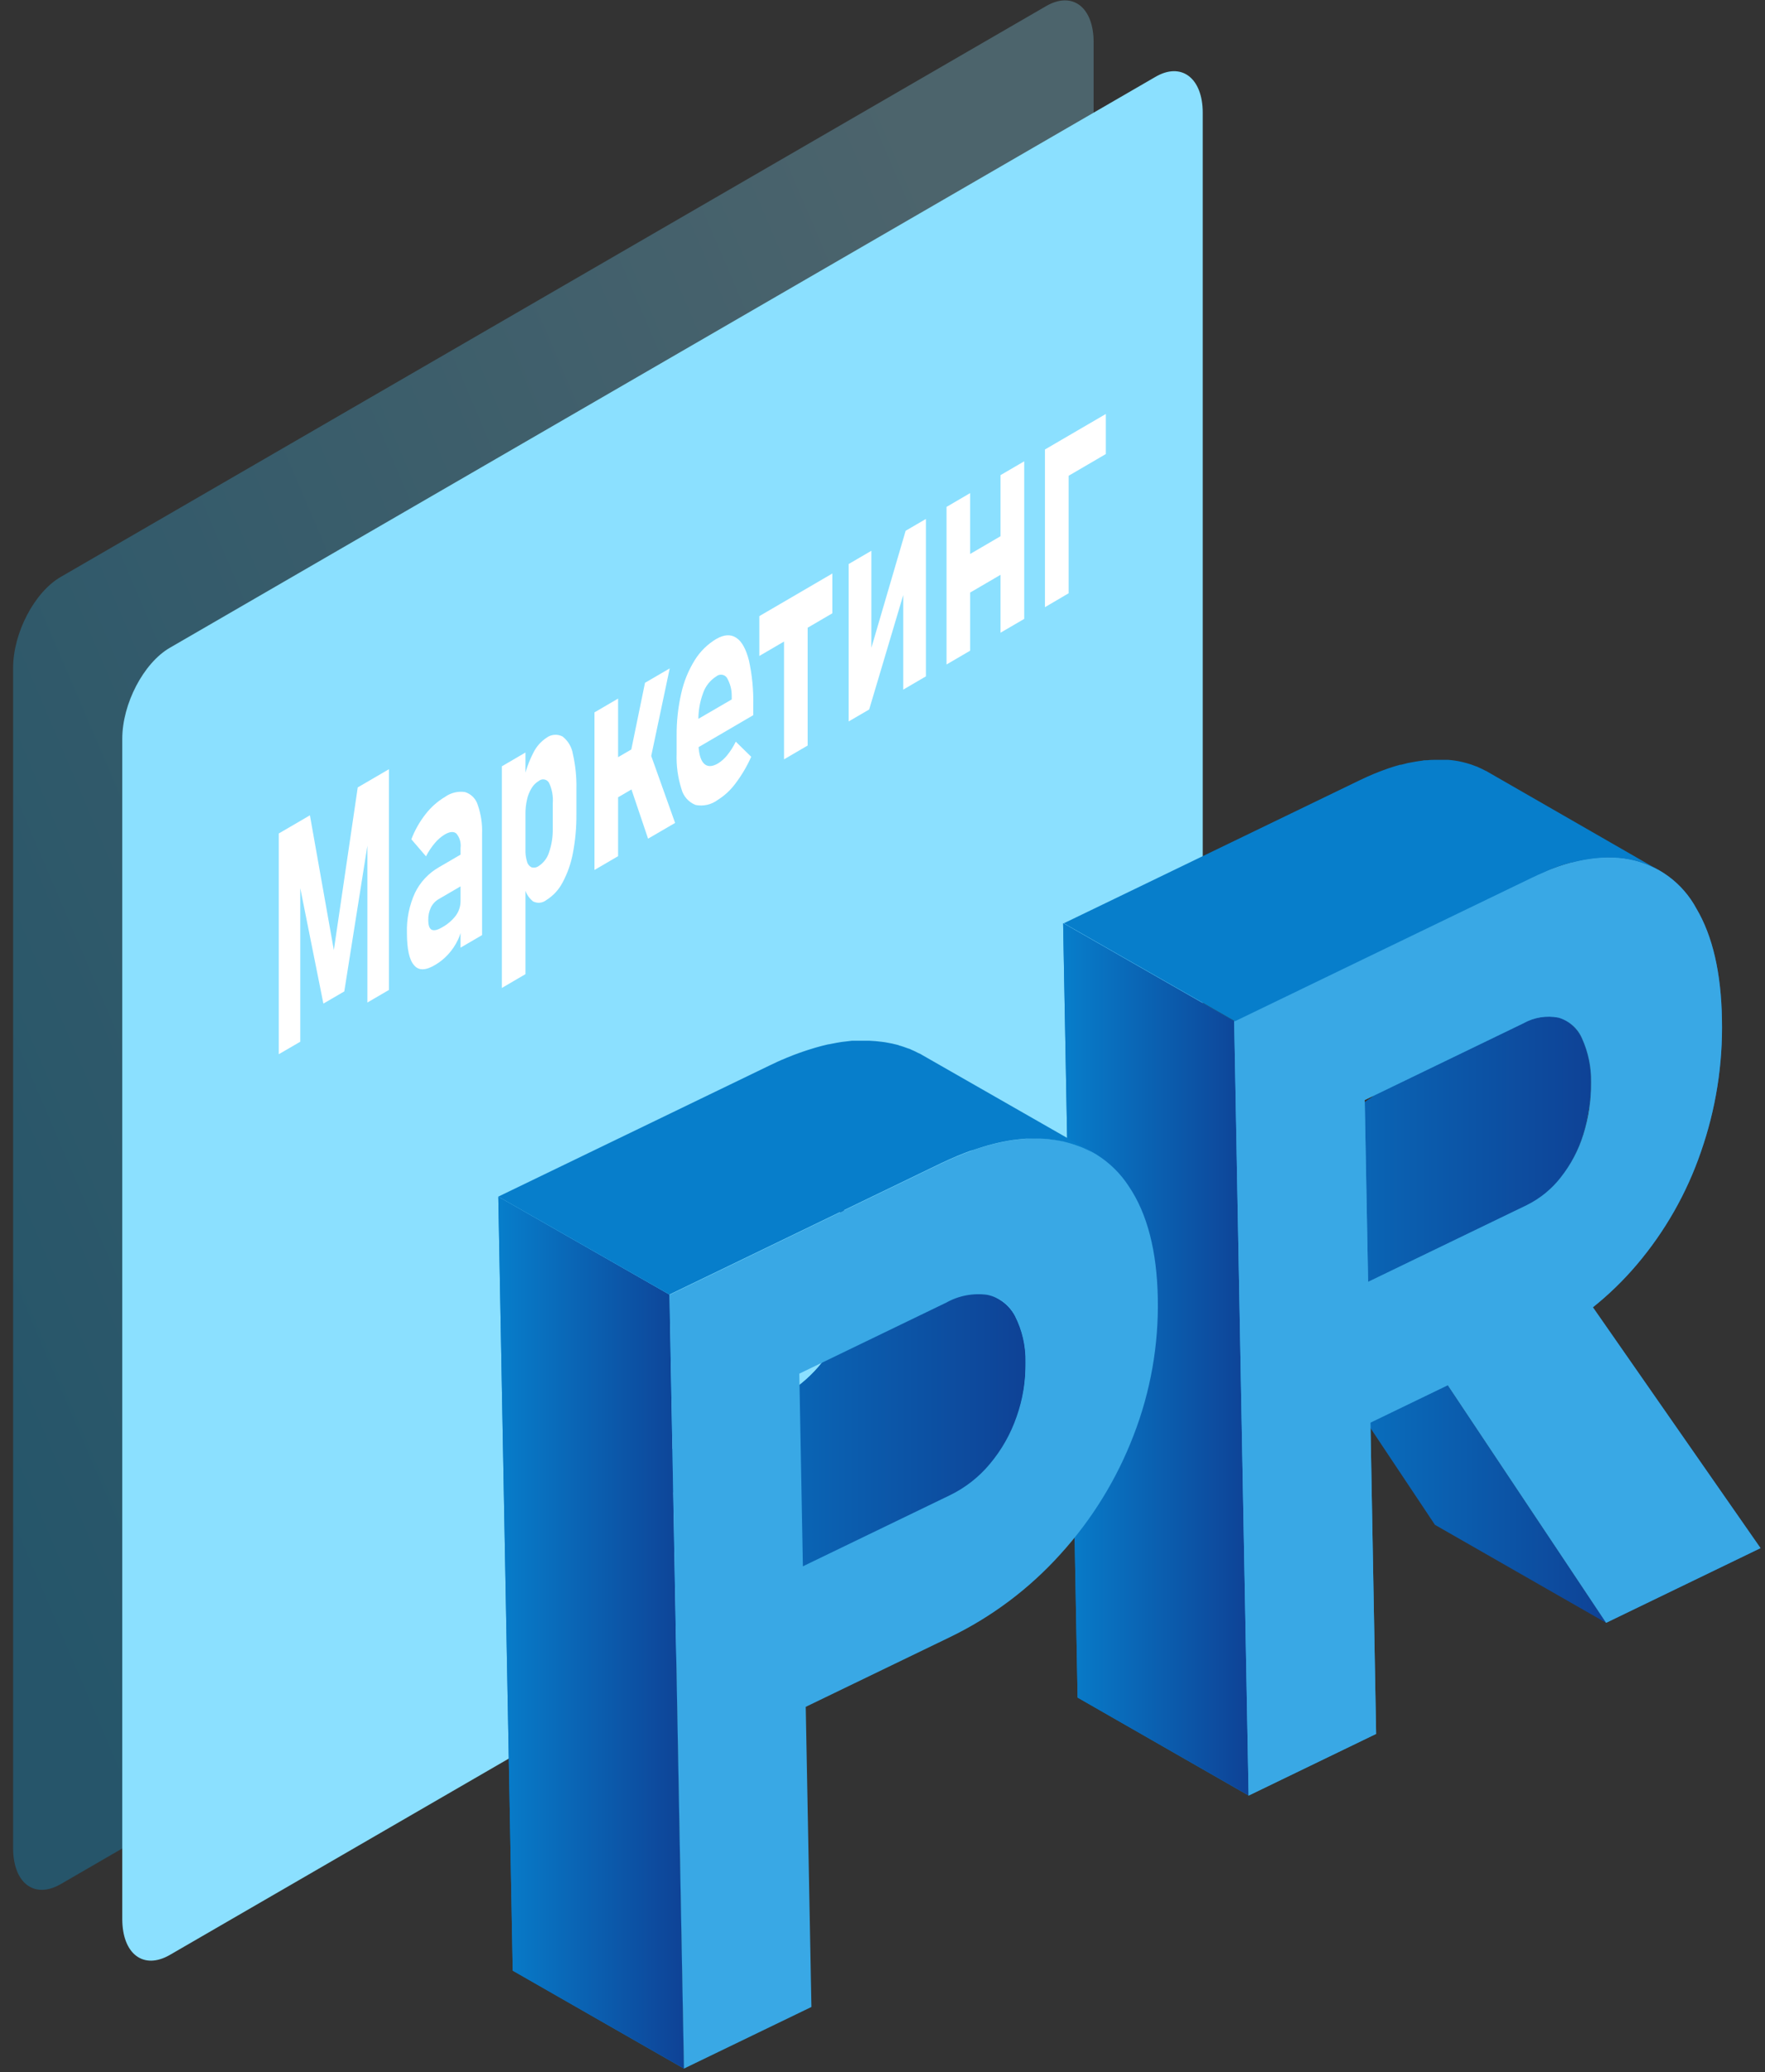<svg width="127" height="149" viewBox="0 0 127 149" fill="none" xmlns="http://www.w3.org/2000/svg">
<rect x="0" y="0" width="127" height="149" fill="#333333" stroke="none"/>
<g clip-path="url(#clip0_9_12307)">
<path opacity="0.28" fill-rule="evenodd" clip-rule="evenodd" d="M75.271 0.44L4.364 41.49C2.476 42.585 0.944 45.515 0.944 48.028V132.898C0.944 135.42 2.476 136.576 4.364 135.489L75.271 94.435C77.159 93.344 78.691 90.414 78.691 87.897V3.031C78.691 0.505 77.159 -0.655 75.271 0.44Z" fill="url(#paint0_linear_9_12307)"/>
<path fill-rule="evenodd" clip-rule="evenodd" d="M83.125 5.536L12.215 46.585C10.327 47.681 8.798 50.611 8.798 53.124V137.99C8.798 140.516 10.327 141.668 12.215 140.581L83.125 99.531C85.009 98.436 86.542 95.506 86.542 92.993V8.11C86.542 5.601 84.997 4.432 83.125 5.536Z" fill="url(#paint1_linear_9_12307)"/>
<path d="M25.741 56.622L27.985 55.314V71.187L26.436 72.09V59.765L26.497 60.427L24.773 71.293L23.269 72.168L21.54 63.537L21.606 62.58V74.91L20.057 75.809V59.936L22.3 58.629L24.021 68.322L25.741 56.622Z" fill="white"/>
<path d="M29.795 69.409C29.452 69.029 29.28 68.253 29.28 67.072C29.251 66.087 29.448 65.108 29.857 64.211C30.232 63.435 30.833 62.792 31.581 62.364L33.195 61.424L33.281 63.655L31.585 64.644C31.337 64.783 31.136 64.994 31.009 65.249C30.872 65.537 30.806 65.854 30.817 66.172C30.817 66.544 30.899 66.773 31.058 66.855C31.217 66.937 31.467 66.888 31.79 66.696C32.187 66.483 32.534 66.188 32.807 65.829C33.025 65.526 33.141 65.161 33.138 64.787L33.269 66.356C33.243 66.782 33.135 67.198 32.95 67.582C32.768 67.966 32.53 68.32 32.243 68.633C31.981 68.92 31.678 69.168 31.344 69.368C30.645 69.793 30.134 69.818 29.795 69.409ZM33.138 60.978C33.163 60.794 33.149 60.607 33.098 60.428C33.046 60.249 32.959 60.084 32.84 59.941C32.644 59.773 32.362 59.797 31.998 60.01C31.727 60.176 31.485 60.386 31.283 60.631C31.037 60.922 30.826 61.24 30.653 61.579L29.599 60.353C29.846 59.705 30.189 59.097 30.617 58.551C31.002 58.051 31.479 57.628 32.022 57.304C32.438 57.006 32.954 56.881 33.461 56.957C33.675 57.024 33.87 57.141 34.029 57.3C34.188 57.459 34.306 57.654 34.372 57.868C34.608 58.54 34.715 59.25 34.687 59.961V67.243L33.138 68.146V60.978Z" fill="white"/>
<path d="M36.109 55.106L37.809 54.113V70.051L36.109 71.044V55.106ZM38.332 64.799C38.001 64.527 37.784 64.141 37.723 63.716L37.809 61.081C37.798 61.379 37.837 61.677 37.923 61.963C37.944 62.051 37.985 62.133 38.041 62.204C38.098 62.275 38.169 62.332 38.25 62.372C38.338 62.395 38.43 62.398 38.519 62.382C38.608 62.365 38.692 62.328 38.765 62.274C39.122 62.042 39.385 61.692 39.509 61.285C39.698 60.73 39.788 60.146 39.775 59.56V57.758C39.813 57.257 39.721 56.755 39.509 56.299C39.475 56.235 39.426 56.18 39.368 56.137C39.309 56.094 39.242 56.065 39.17 56.052C39.099 56.039 39.026 56.041 38.956 56.06C38.886 56.079 38.821 56.113 38.765 56.16C38.554 56.287 38.377 56.464 38.25 56.675C38.096 56.927 37.985 57.203 37.923 57.492C37.843 57.835 37.805 58.187 37.809 58.539L37.678 56.087C37.821 55.415 38.052 54.765 38.365 54.154C38.576 53.712 38.902 53.336 39.309 53.063C39.474 52.937 39.671 52.86 39.878 52.842C40.085 52.824 40.293 52.865 40.478 52.961C40.876 53.271 41.141 53.721 41.221 54.219C41.409 55.047 41.495 55.896 41.475 56.745V58.559C41.483 59.497 41.398 60.433 41.221 61.354C41.084 62.092 40.833 62.803 40.478 63.463C40.208 63.981 39.804 64.417 39.309 64.726C39.172 64.834 39.007 64.899 38.833 64.914C38.659 64.928 38.485 64.891 38.332 64.808V64.799Z" fill="white"/>
<path d="M42.774 51.228L44.474 50.235V61.567L42.774 62.56V51.228ZM43.514 55.008L46.836 53.071V55.952L43.514 57.893V55.008ZM45.283 56.316L46.828 54.272L48.577 59.176L46.632 60.308L45.283 56.316ZM45.283 54.587L46.411 49.099L48.189 48.065L46.554 55.805L45.283 54.587Z" fill="white"/>
<path d="M50.052 57.885C49.805 57.788 49.584 57.633 49.407 57.434C49.23 57.236 49.102 56.998 49.035 56.74C48.774 55.919 48.656 55.06 48.687 54.199V52.92C48.678 51.889 48.789 50.86 49.019 49.855C49.205 49.013 49.533 48.209 49.987 47.476C50.371 46.854 50.898 46.333 51.524 45.956C52.088 45.629 52.57 45.596 52.97 45.858C53.379 46.115 53.677 46.675 53.89 47.493C54.122 48.554 54.226 49.639 54.2 50.725V51.428L49.791 54.003V51.959L52.651 50.296V50.043C52.655 49.582 52.534 49.128 52.3 48.731C52.258 48.673 52.205 48.624 52.144 48.587C52.082 48.551 52.014 48.527 51.943 48.519C51.871 48.51 51.8 48.516 51.731 48.536C51.662 48.556 51.599 48.591 51.544 48.637C51.1 48.917 50.764 49.339 50.592 49.834C50.352 50.481 50.237 51.167 50.253 51.857V53.3C50.253 54.068 50.375 54.595 50.62 54.873C50.866 55.151 51.213 55.159 51.658 54.902C51.916 54.74 52.144 54.536 52.333 54.297C52.572 54 52.777 53.676 52.942 53.332L54.053 54.419C53.752 55.098 53.373 55.74 52.925 56.332C52.581 56.801 52.151 57.202 51.658 57.513C51.432 57.685 51.172 57.807 50.895 57.871C50.618 57.935 50.331 57.94 50.052 57.885Z" fill="white"/>
<path d="M54.638 44.305L59.893 41.24V44.101L54.638 47.17V44.305ZM56.415 44.46L58.115 43.467V53.61L56.415 54.603V44.46Z" fill="white"/>
<path d="M64.993 49.589V42.086L65.144 42.282L62.541 51.019L61.066 51.878V40.558L62.7 39.606V47.292L62.549 47.096L65.165 38.167L66.624 37.317V48.637L64.993 49.589Z" fill="white"/>
<path d="M68.107 36.451L69.807 35.458V46.79L68.107 47.783V36.451ZM69.018 40.296L72.974 37.987V40.762L69.018 43.071V40.296ZM71.993 34.166L73.697 33.173V44.505L71.993 45.498V34.166Z" fill="white"/>
<path d="M75.189 32.323L76.893 31.33V42.662L75.189 43.663V32.323ZM75.81 31.96L79.57 29.769V32.65L75.81 34.845V31.96Z" fill="white"/>
<path d="M115.564 116.695L103.252 109.65L91.858 92.564L104.171 99.609L115.564 116.695Z" fill="url(#paint2_linear_9_12307)"/>
<path d="M114.359 79.572C114.379 79.405 114.392 79.233 114.408 79.066C114.408 78.963 114.432 78.865 114.437 78.767C114.457 78.461 114.469 78.15 114.469 77.84C114.491 76.75 114.269 75.669 113.82 74.677C113.578 74.151 113.185 73.71 112.692 73.41L100.379 66.369C100.872 66.667 101.264 67.107 101.502 67.631C101.955 68.625 102.179 69.707 102.156 70.798C102.156 71.109 102.156 71.42 102.124 71.722C102.124 71.824 102.124 71.922 102.095 72.02C102.075 72.221 102.058 72.429 102.03 72.613C101.993 72.883 101.944 73.144 101.887 73.406C101.887 73.475 101.887 73.545 101.85 73.614C101.813 73.684 101.817 73.733 101.805 73.79C101.744 74.039 101.678 74.293 101.601 74.538C101.523 74.783 101.417 75.069 101.315 75.322C101.315 75.355 101.29 75.392 101.274 75.429C101.173 75.674 101.063 75.911 100.943 76.14L100.894 76.238C100.775 76.463 100.648 76.679 100.514 76.892L100.452 76.99C100.305 77.21 100.15 77.427 99.986 77.635C99.823 77.844 99.668 78.007 99.504 78.179L99.414 78.277C99.345 78.346 99.271 78.404 99.202 78.469C99.063 78.596 98.924 78.727 98.793 78.841C98.662 78.955 98.523 79.037 98.385 79.131L98.184 79.27C97.972 79.401 97.755 79.523 97.534 79.634L86.117 85.147L98.43 92.192L109.847 86.675C110.072 86.568 110.289 86.447 110.497 86.311C110.567 86.27 110.632 86.217 110.697 86.172C110.763 86.127 110.934 86.017 111.049 85.931L111.102 85.882C111.245 85.768 111.384 85.641 111.511 85.51C111.568 85.457 111.633 85.408 111.69 85.351L111.723 85.318C111.752 85.29 111.78 85.253 111.813 85.224C111.907 85.126 112.001 85.028 112.091 84.922C112.181 84.815 112.23 84.762 112.295 84.677L112.414 84.525C112.508 84.399 112.602 84.272 112.688 84.141L112.761 84.031L112.822 83.933L112.933 83.765L113.153 83.381L113.202 83.283C113.202 83.25 113.235 83.218 113.256 83.185C113.276 83.152 113.325 83.046 113.362 82.977C113.431 82.829 113.497 82.682 113.562 82.527L113.587 82.47C113.587 82.437 113.611 82.4 113.627 82.364L113.762 82.02C113.817 81.876 113.866 81.729 113.909 81.579C113.909 81.522 113.946 81.465 113.962 81.403C114.02 81.215 114.069 81.023 114.114 80.831C114.114 80.774 114.146 80.717 114.159 80.659C114.157 80.65 114.157 80.64 114.159 80.631C114.159 80.574 114.179 80.508 114.191 80.447C114.244 80.185 114.294 79.924 114.33 79.658C114.347 79.626 114.355 79.601 114.359 79.572Z" fill="url(#paint3_linear_9_12307)"/>
<path d="M114.359 79.572C114.379 79.405 114.392 79.233 114.408 79.066C114.408 78.963 114.432 78.865 114.437 78.767C114.457 78.461 114.469 78.15 114.469 77.84C114.491 76.75 114.269 75.669 113.82 74.677C113.578 74.151 113.185 73.71 112.692 73.41L100.379 66.369C100.872 66.667 101.264 67.107 101.502 67.631C101.955 68.625 102.179 69.707 102.156 70.798C102.156 71.109 102.156 71.42 102.124 71.722C102.124 71.824 102.124 71.922 102.095 72.02C102.075 72.221 102.058 72.429 102.03 72.613C101.993 72.883 101.944 73.144 101.887 73.406C101.887 73.475 101.887 73.545 101.85 73.614C101.813 73.684 101.817 73.733 101.805 73.79C101.744 74.039 101.678 74.293 101.601 74.538C101.523 74.783 101.417 75.069 101.315 75.322C101.315 75.355 101.29 75.392 101.274 75.429C101.173 75.674 101.063 75.911 100.943 76.14L100.894 76.238C100.775 76.463 100.648 76.679 100.514 76.892L100.452 76.99C100.305 77.21 100.15 77.427 99.986 77.635C99.823 77.844 99.668 78.007 99.504 78.179L99.414 78.277C99.345 78.346 99.271 78.404 99.202 78.469C99.063 78.596 98.924 78.727 98.793 78.841C98.662 78.955 98.523 79.037 98.385 79.131L98.184 79.27C97.972 79.401 97.755 79.523 97.534 79.634L86.117 85.147L98.43 92.192L109.847 86.675C110.072 86.568 110.289 86.447 110.497 86.311C110.567 86.27 110.632 86.217 110.697 86.172C110.763 86.127 110.934 86.017 111.049 85.931L111.102 85.882C111.245 85.768 111.384 85.641 111.511 85.51C111.568 85.457 111.633 85.408 111.69 85.351L111.723 85.318C111.752 85.29 111.78 85.253 111.813 85.224C111.907 85.126 112.001 85.028 112.091 84.922C112.181 84.815 112.23 84.762 112.295 84.677L112.414 84.525C112.508 84.399 112.602 84.272 112.688 84.141L112.761 84.031L112.822 83.933L112.933 83.765L113.153 83.381L113.202 83.283C113.202 83.25 113.235 83.218 113.256 83.185C113.276 83.152 113.325 83.046 113.362 82.977C113.431 82.829 113.497 82.682 113.562 82.527L113.587 82.47C113.587 82.437 113.611 82.4 113.627 82.364L113.762 82.02C113.817 81.876 113.866 81.729 113.909 81.579C113.909 81.522 113.946 81.465 113.962 81.403C114.02 81.215 114.069 81.023 114.114 80.831C114.114 80.774 114.146 80.717 114.159 80.659C114.157 80.65 114.157 80.64 114.159 80.631C114.159 80.574 114.179 80.508 114.191 80.447C114.244 80.185 114.294 79.924 114.33 79.658C114.347 79.626 114.355 79.601 114.359 79.572Z" fill="url(#paint4_linear_9_12307)"/>
<path d="M89.852 129.118L77.539 122.073L76.497 66.389L88.814 73.434L89.852 129.118Z" fill="url(#paint5_linear_9_12307)"/>
<path d="M89.852 129.118L77.539 122.073L76.497 66.389L88.814 73.434L89.852 129.118Z" fill="url(#paint6_linear_9_12307)"/>
<path d="M114.616 94.006L126.68 111.325L115.569 116.695L104.175 99.609L98.609 102.298L99.018 124.684L89.844 129.118L88.805 73.434L92.459 71.669L97.98 69L110.133 63.132C112.814 61.837 115.176 61.387 117.236 61.783C118.254 61.981 119.216 62.402 120.052 63.017C120.887 63.632 121.575 64.425 122.066 65.339C123.232 67.311 123.844 69.958 123.901 73.279C123.974 76.527 123.461 79.762 122.389 82.829C121.369 85.803 119.8 88.559 117.763 90.954C116.815 92.07 115.762 93.093 114.616 94.006ZM112.299 84.677C113.032 83.755 113.587 82.704 113.934 81.579C114.311 80.369 114.499 79.107 114.49 77.84C114.511 76.75 114.289 75.669 113.84 74.677C113.685 74.317 113.452 73.997 113.159 73.738C112.866 73.478 112.519 73.287 112.144 73.177C111.279 73.008 110.382 73.153 109.614 73.585L98.197 79.102L98.442 92.18L109.86 86.663C110.817 86.19 111.656 85.507 112.312 84.664" fill="url(#paint7_linear_9_12307)"/>
<path d="M114.616 94.006L126.68 111.325L115.569 116.695L104.175 99.609L98.609 102.298L99.018 124.684L89.844 129.118L88.805 73.434L92.459 71.669L97.98 69L110.133 63.132C112.814 61.837 115.176 61.387 117.236 61.783C118.254 61.981 119.216 62.402 120.052 63.017C120.887 63.632 121.575 64.425 122.066 65.339C123.232 67.311 123.844 69.958 123.901 73.279C123.974 76.527 123.461 79.762 122.389 82.829C121.369 85.803 119.8 88.559 117.763 90.954C116.815 92.07 115.762 93.093 114.616 94.006ZM112.299 84.677C113.032 83.755 113.587 82.704 113.934 81.579C114.311 80.369 114.499 79.107 114.49 77.84C114.511 76.75 114.289 75.669 113.84 74.677C113.685 74.317 113.452 73.997 113.159 73.738C112.866 73.478 112.519 73.287 112.144 73.177C111.279 73.008 110.382 73.153 109.614 73.585L98.197 79.102L98.442 92.18L109.86 86.663C110.817 86.19 111.656 85.507 112.312 84.664" fill="url(#paint8_linear_9_12307)"/>
<path d="M111.968 62.36L112.173 62.286C112.45 62.196 112.724 62.106 112.99 62.033H113.055C113.296 61.971 113.529 61.918 113.766 61.869L114.048 61.816C114.236 61.783 114.42 61.759 114.604 61.734L114.858 61.706C115.103 61.681 115.344 61.665 115.581 61.661H115.712C115.94 61.661 116.161 61.661 116.382 61.685H116.459C116.716 61.706 116.971 61.741 117.224 61.792C117.416 61.828 117.604 61.873 117.792 61.922C118.016 61.988 118.233 62.061 118.45 62.147L118.634 62.225C118.801 62.294 118.964 62.372 119.124 62.458L119.324 62.56L107.064 55.515L106.97 55.458L106.868 55.413C106.709 55.327 106.545 55.249 106.374 55.175L106.276 55.126L106.194 55.102C105.978 55.014 105.757 54.939 105.532 54.877C105.349 54.825 105.161 54.78 104.968 54.742L104.706 54.697C104.539 54.673 104.375 54.652 104.204 54.64H104.122H103.783H103.321C103.121 54.64 102.912 54.64 102.704 54.669H102.598C102.516 54.669 102.43 54.669 102.348 54.697C102.165 54.718 101.981 54.746 101.793 54.779L101.507 54.832L101.302 54.869C101.139 54.906 100.967 54.951 100.8 54.996H100.73C100.46 55.069 100.187 55.155 99.913 55.249L99.713 55.319C99.431 55.421 99.149 55.523 98.863 55.645C98.536 55.78 98.205 55.931 97.87 56.091L85.72 61.963L80.195 64.632L76.546 66.393L88.859 73.438L92.512 71.673L98.033 69.004L110.186 63.136C110.522 62.973 110.849 62.825 111.176 62.687C111.421 62.564 111.707 62.462 111.968 62.36Z" fill="url(#paint9_linear_9_12307)"/>
<path d="M73.706 99.65C73.726 99.499 73.734 99.347 73.751 99.196C73.767 99.045 73.771 99 73.779 98.898C73.779 98.587 73.808 98.277 73.804 97.962C73.829 96.809 73.568 95.667 73.044 94.64C72.776 94.143 72.379 93.728 71.895 93.438L59.582 86.397C60.067 86.686 60.464 87.101 60.731 87.598C61.256 88.626 61.515 89.768 61.487 90.921C61.487 91.235 61.487 91.546 61.462 91.857C61.462 91.955 61.462 92.053 61.438 92.155C61.438 92.359 61.397 92.564 61.364 92.764C61.331 92.964 61.311 93.083 61.278 93.242C61.246 93.401 61.213 93.598 61.168 93.773C61.148 93.863 61.123 93.957 61.099 94.047C61.025 94.321 60.943 94.591 60.849 94.864C60.755 95.138 60.629 95.437 60.506 95.714C60.487 95.763 60.465 95.811 60.441 95.857C60.322 96.115 60.195 96.368 60.06 96.614C60.036 96.65 60.016 96.687 59.995 96.724C59.852 96.973 59.701 97.21 59.541 97.443L59.472 97.541C59.3 97.782 59.125 98.015 58.937 98.24C58.749 98.465 58.528 98.694 58.316 98.902L58.23 98.984C58.038 99.168 57.842 99.339 57.637 99.503L57.58 99.548C57.42 99.674 57.253 99.785 57.085 99.899C57 99.952 56.922 100.018 56.84 100.067C56.587 100.225 56.325 100.37 56.056 100.5L45.475 105.612L57.788 112.653L68.368 107.541C68.638 107.413 68.9 107.269 69.153 107.112C69.239 107.059 69.317 106.993 69.398 106.94C69.558 106.834 69.717 106.732 69.868 106.613H69.893L69.95 106.568C70.154 106.405 70.359 106.229 70.543 106.045C70.574 106.02 70.605 105.993 70.632 105.964L70.686 105.915C70.857 105.743 71.025 105.567 71.184 105.375L71.25 105.302C71.364 105.167 71.474 105.028 71.581 104.893L71.785 104.611L71.854 104.513L71.903 104.443C72.001 104.304 72.095 104.157 72.185 104.01L72.308 103.789L72.373 103.679C72.373 103.642 72.418 103.606 72.439 103.565C72.52 103.414 72.602 103.258 72.68 103.099C72.704 103.042 72.729 102.984 72.757 102.927C72.777 102.878 72.799 102.831 72.823 102.784L72.909 102.592C72.986 102.404 73.064 102.212 73.133 102.016C73.133 101.987 73.154 101.959 73.162 101.93C73.228 101.75 73.289 101.566 73.342 101.382C73.366 101.297 73.387 101.207 73.411 101.117L73.485 100.843C73.485 100.778 73.518 100.712 73.534 100.647C73.55 100.581 73.571 100.426 73.595 100.312C73.62 100.197 73.657 99.993 73.681 99.834C73.685 99.736 73.702 99.687 73.706 99.65Z" fill="url(#paint10_linear_9_12307)"/>
<path d="M73.706 99.65C73.726 99.499 73.734 99.347 73.751 99.196C73.767 99.045 73.771 99 73.779 98.898C73.779 98.587 73.808 98.277 73.804 97.962C73.829 96.809 73.568 95.667 73.044 94.64C72.776 94.143 72.379 93.728 71.895 93.438L59.582 86.397C60.067 86.686 60.464 87.101 60.731 87.598C61.256 88.626 61.515 89.768 61.487 90.921C61.487 91.235 61.487 91.546 61.462 91.857C61.462 91.955 61.462 92.053 61.438 92.155C61.438 92.359 61.397 92.564 61.364 92.764C61.331 92.964 61.311 93.083 61.278 93.242C61.246 93.401 61.213 93.598 61.168 93.773C61.148 93.863 61.123 93.957 61.099 94.047C61.025 94.321 60.943 94.591 60.849 94.864C60.755 95.138 60.629 95.437 60.506 95.714C60.487 95.763 60.465 95.811 60.441 95.857C60.322 96.115 60.195 96.368 60.06 96.614C60.036 96.65 60.016 96.687 59.995 96.724C59.852 96.973 59.701 97.21 59.541 97.443L59.472 97.541C59.3 97.782 59.125 98.015 58.937 98.24C58.749 98.465 58.528 98.694 58.316 98.902L58.23 98.984C58.038 99.168 57.842 99.339 57.637 99.503L57.58 99.548C57.42 99.674 57.253 99.785 57.085 99.899C57 99.952 56.922 100.018 56.84 100.067C56.587 100.225 56.325 100.37 56.056 100.5L45.475 105.612L57.788 112.653L68.368 107.541C68.638 107.413 68.9 107.269 69.153 107.112C69.239 107.059 69.317 106.993 69.398 106.94C69.558 106.834 69.717 106.732 69.868 106.613H69.893L69.95 106.568C70.154 106.405 70.359 106.229 70.543 106.045C70.574 106.02 70.605 105.993 70.632 105.964L70.686 105.915C70.857 105.743 71.025 105.567 71.184 105.375L71.25 105.302C71.364 105.167 71.474 105.028 71.581 104.893L71.785 104.611L71.854 104.513L71.903 104.443C72.001 104.304 72.095 104.157 72.185 104.01L72.308 103.789L72.373 103.679C72.373 103.642 72.418 103.606 72.439 103.565C72.52 103.414 72.602 103.258 72.68 103.099C72.704 103.042 72.729 102.984 72.757 102.927C72.777 102.878 72.799 102.831 72.823 102.784L72.909 102.592C72.986 102.404 73.064 102.212 73.133 102.016C73.133 101.987 73.154 101.959 73.162 101.93C73.228 101.75 73.289 101.566 73.342 101.382C73.366 101.297 73.387 101.207 73.411 101.117L73.485 100.843C73.485 100.778 73.518 100.712 73.534 100.647C73.55 100.581 73.571 100.426 73.595 100.312C73.62 100.197 73.657 99.993 73.681 99.834C73.685 99.736 73.702 99.687 73.706 99.65Z" fill="url(#paint11_linear_9_12307)"/>
<path d="M49.211 148.75L36.894 141.709L35.856 86.062L48.173 93.103L49.211 148.75Z" fill="url(#paint12_linear_9_12307)"/>
<path d="M49.211 148.75L36.894 141.709L35.856 86.062L48.173 93.103L49.211 148.75Z" fill="url(#paint13_linear_9_12307)"/>
<path d="M81.233 85.322C82.554 87.284 83.246 89.96 83.309 93.352C83.377 96.721 82.786 100.071 81.568 103.213C80.359 106.363 78.574 109.261 76.305 111.758C74.058 114.252 71.347 116.284 68.323 117.741L57.976 122.739L58.385 144.32L49.215 148.75L48.172 93.111L52.357 91.093L57.343 88.681L67.686 83.683C70.724 82.22 73.41 81.639 75.745 81.939C76.854 82.057 77.923 82.422 78.873 83.008C79.823 83.593 80.629 84.384 81.233 85.322ZM73.146 101.885C73.597 100.622 73.815 99.287 73.787 97.946C73.812 96.792 73.551 95.651 73.027 94.623C72.83 94.239 72.549 93.904 72.205 93.642C71.862 93.381 71.464 93.199 71.041 93.111C70.025 92.972 68.99 93.167 68.095 93.667L57.514 98.779L57.772 112.633L68.352 107.521C69.463 106.982 70.445 106.211 71.233 105.261C72.072 104.262 72.72 103.118 73.146 101.885Z" fill="url(#paint14_linear_9_12307)"/>
<path d="M70.056 82.69C70.305 82.605 70.555 82.523 70.8 82.449L71.045 82.376C71.352 82.29 71.654 82.212 71.952 82.147L72.157 82.106C72.402 82.057 72.643 82.012 72.88 81.979L73.203 81.939C73.411 81.914 73.612 81.894 73.816 81.881C73.889 81.877 73.963 81.877 74.037 81.881C74.295 81.881 74.549 81.881 74.797 81.881H74.866C75.165 81.881 75.459 81.918 75.745 81.955C76.031 81.992 76.264 82.032 76.517 82.086L76.595 82.106C76.766 82.147 76.93 82.192 77.093 82.241C77.257 82.29 77.433 82.351 77.596 82.413C77.694 82.449 77.792 82.482 77.886 82.523C78.046 82.592 78.205 82.67 78.36 82.748C78.516 82.825 78.564 82.846 78.667 82.903L66.35 75.862L66.248 75.8L66.043 75.706C65.889 75.623 65.731 75.548 65.569 75.482L65.483 75.437L65.279 75.371C65.116 75.31 64.952 75.249 64.781 75.2C64.731 75.2 64.686 75.167 64.637 75.151C64.523 75.118 64.4 75.094 64.282 75.065L64.2 75.044C64.029 75.008 63.857 74.975 63.677 74.946L63.432 74.914C63.159 74.878 62.873 74.854 62.574 74.84H62.484C62.234 74.84 61.981 74.84 61.724 74.84H61.503H61.291L60.882 74.889L60.559 74.926C60.322 74.963 60.081 75.008 59.836 75.057L59.631 75.097H59.599C59.313 75.163 59.018 75.237 58.724 75.322L58.479 75.396C58.234 75.469 57.984 75.551 57.731 75.637L57.498 75.719C57.2 75.825 56.901 75.939 56.599 76.066L56.546 76.091C56.137 76.254 55.765 76.43 55.365 76.622L45.022 81.62L40.032 84.031L35.852 86.05L48.164 93.091L52.349 91.072L57.335 88.661L67.678 83.663C68.087 83.471 68.471 83.295 68.859 83.132C69.182 82.997 69.496 82.874 69.811 82.76L70.056 82.69Z" fill="url(#paint15_linear_9_12307)"/>
</g>
<defs>
<linearGradient id="paint0_linear_9_12307" x1="73.4" y1="29.552" x2="-17.081" y2="68.292" gradientUnits="userSpaceOnUse">
<stop stop-color="#8BE0FF"/>
<stop offset="1" stop-color="#02ADF5"/>
</linearGradient>
<linearGradient id="paint1_linear_9_12307" x1="482152" y1="232040" x2="482535" y2="231901" gradientUnits="userSpaceOnUse">
<stop stop-color="#8BE0FF"/>
<stop offset="1" stop-color="#02ADF5"/>
</linearGradient>
<linearGradient id="paint2_linear_9_12307" x1="91.858" y1="104.631" x2="115.564" y2="104.631" gradientUnits="userSpaceOnUse">
<stop stop-color="#077ECB"/>
<stop offset="1" stop-color="#0E4296"/>
</linearGradient>
<linearGradient id="paint3_linear_9_12307" x1="92824.9" y1="93653.2" x2="94792.7" y2="93653.2" gradientUnits="userSpaceOnUse">
<stop stop-color="#077ECB"/>
<stop offset="1" stop-color="#0E4296"/>
</linearGradient>
<linearGradient id="paint4_linear_9_12307" x1="86.083" y1="79.218" x2="114.478" y2="79.218" gradientUnits="userSpaceOnUse">
<stop stop-color="#077ECB"/>
<stop offset="1" stop-color="#0E4296"/>
</linearGradient>
<linearGradient id="paint5_linear_9_12307" x1="2545.7" y1="15067.4" x2="2982" y2="15067.4" gradientUnits="userSpaceOnUse">
<stop stop-color="#077ECB"/>
<stop offset="1" stop-color="#0E4296"/>
</linearGradient>
<linearGradient id="paint6_linear_9_12307" x1="76.481" y1="97.603" x2="89.855" y2="97.603" gradientUnits="userSpaceOnUse">
<stop stop-color="#077ECB"/>
<stop offset="1" stop-color="#0E4296"/>
</linearGradient>
<linearGradient id="paint7_linear_9_12307" x1="88.814" y1="95.379" x2="146.361" y2="95.379" gradientUnits="userSpaceOnUse">
<stop stop-color="#39A8E5"/>
<stop offset="1" stop-color="#0E4296"/>
</linearGradient>
<linearGradient id="paint8_linear_9_12307" x1="120450" y1="250545" x2="127085" y2="250545" gradientUnits="userSpaceOnUse">
<stop stop-color="#39A8E5"/>
<stop offset="1" stop-color="#0E4296"/>
</linearGradient>
<linearGradient id="paint9_linear_9_12307" x1="138987" y1="67480.6" x2="143473" y2="67480.6" gradientUnits="userSpaceOnUse">
<stop stop-color="#077ECB"/>
<stop offset="1" stop-color="#0E4296"/>
</linearGradient>
<linearGradient id="paint10_linear_9_12307" x1="89887.8" y1="96542.9" x2="91851.6" y2="96542.9" gradientUnits="userSpaceOnUse">
<stop stop-color="#077ECB"/>
<stop offset="1" stop-color="#0E4296"/>
</linearGradient>
<linearGradient id="paint11_linear_9_12307" x1="45.442" y1="99.462" x2="73.812" y2="99.462" gradientUnits="userSpaceOnUse">
<stop stop-color="#077ECB"/>
<stop offset="1" stop-color="#0E4296"/>
</linearGradient>
<linearGradient id="paint12_linear_9_12307" x1="1176.77" y1="18092" x2="1613.21" y2="18092" gradientUnits="userSpaceOnUse">
<stop stop-color="#077ECB"/>
<stop offset="1" stop-color="#0E4296"/>
</linearGradient>
<linearGradient id="paint13_linear_9_12307" x1="35.84" y1="117.256" x2="49.214" y2="117.256" gradientUnits="userSpaceOnUse">
<stop stop-color="#077ECB"/>
<stop offset="1" stop-color="#0E4296"/>
</linearGradient>
<linearGradient id="paint14_linear_9_12307" x1="111725" y1="248390" x2="117882" y2="248390" gradientUnits="userSpaceOnUse">
<stop stop-color="#39A8E5"/>
<stop offset="1" stop-color="#0E4296"/>
</linearGradient>
<linearGradient id="paint15_linear_9_12307" x1="134808" y1="66426.9" x2="139293" y2="66426.9" gradientUnits="userSpaceOnUse">
<stop stop-color="#077ECB"/>
<stop offset="1" stop-color="#0E4296"/>
</linearGradient>
<clipPath id="clip0_9_12307">
<rect width="125.736" height="148.723" fill="white" transform="translate(0.944 0.027)"/>
</clipPath>
</defs>
</svg>
